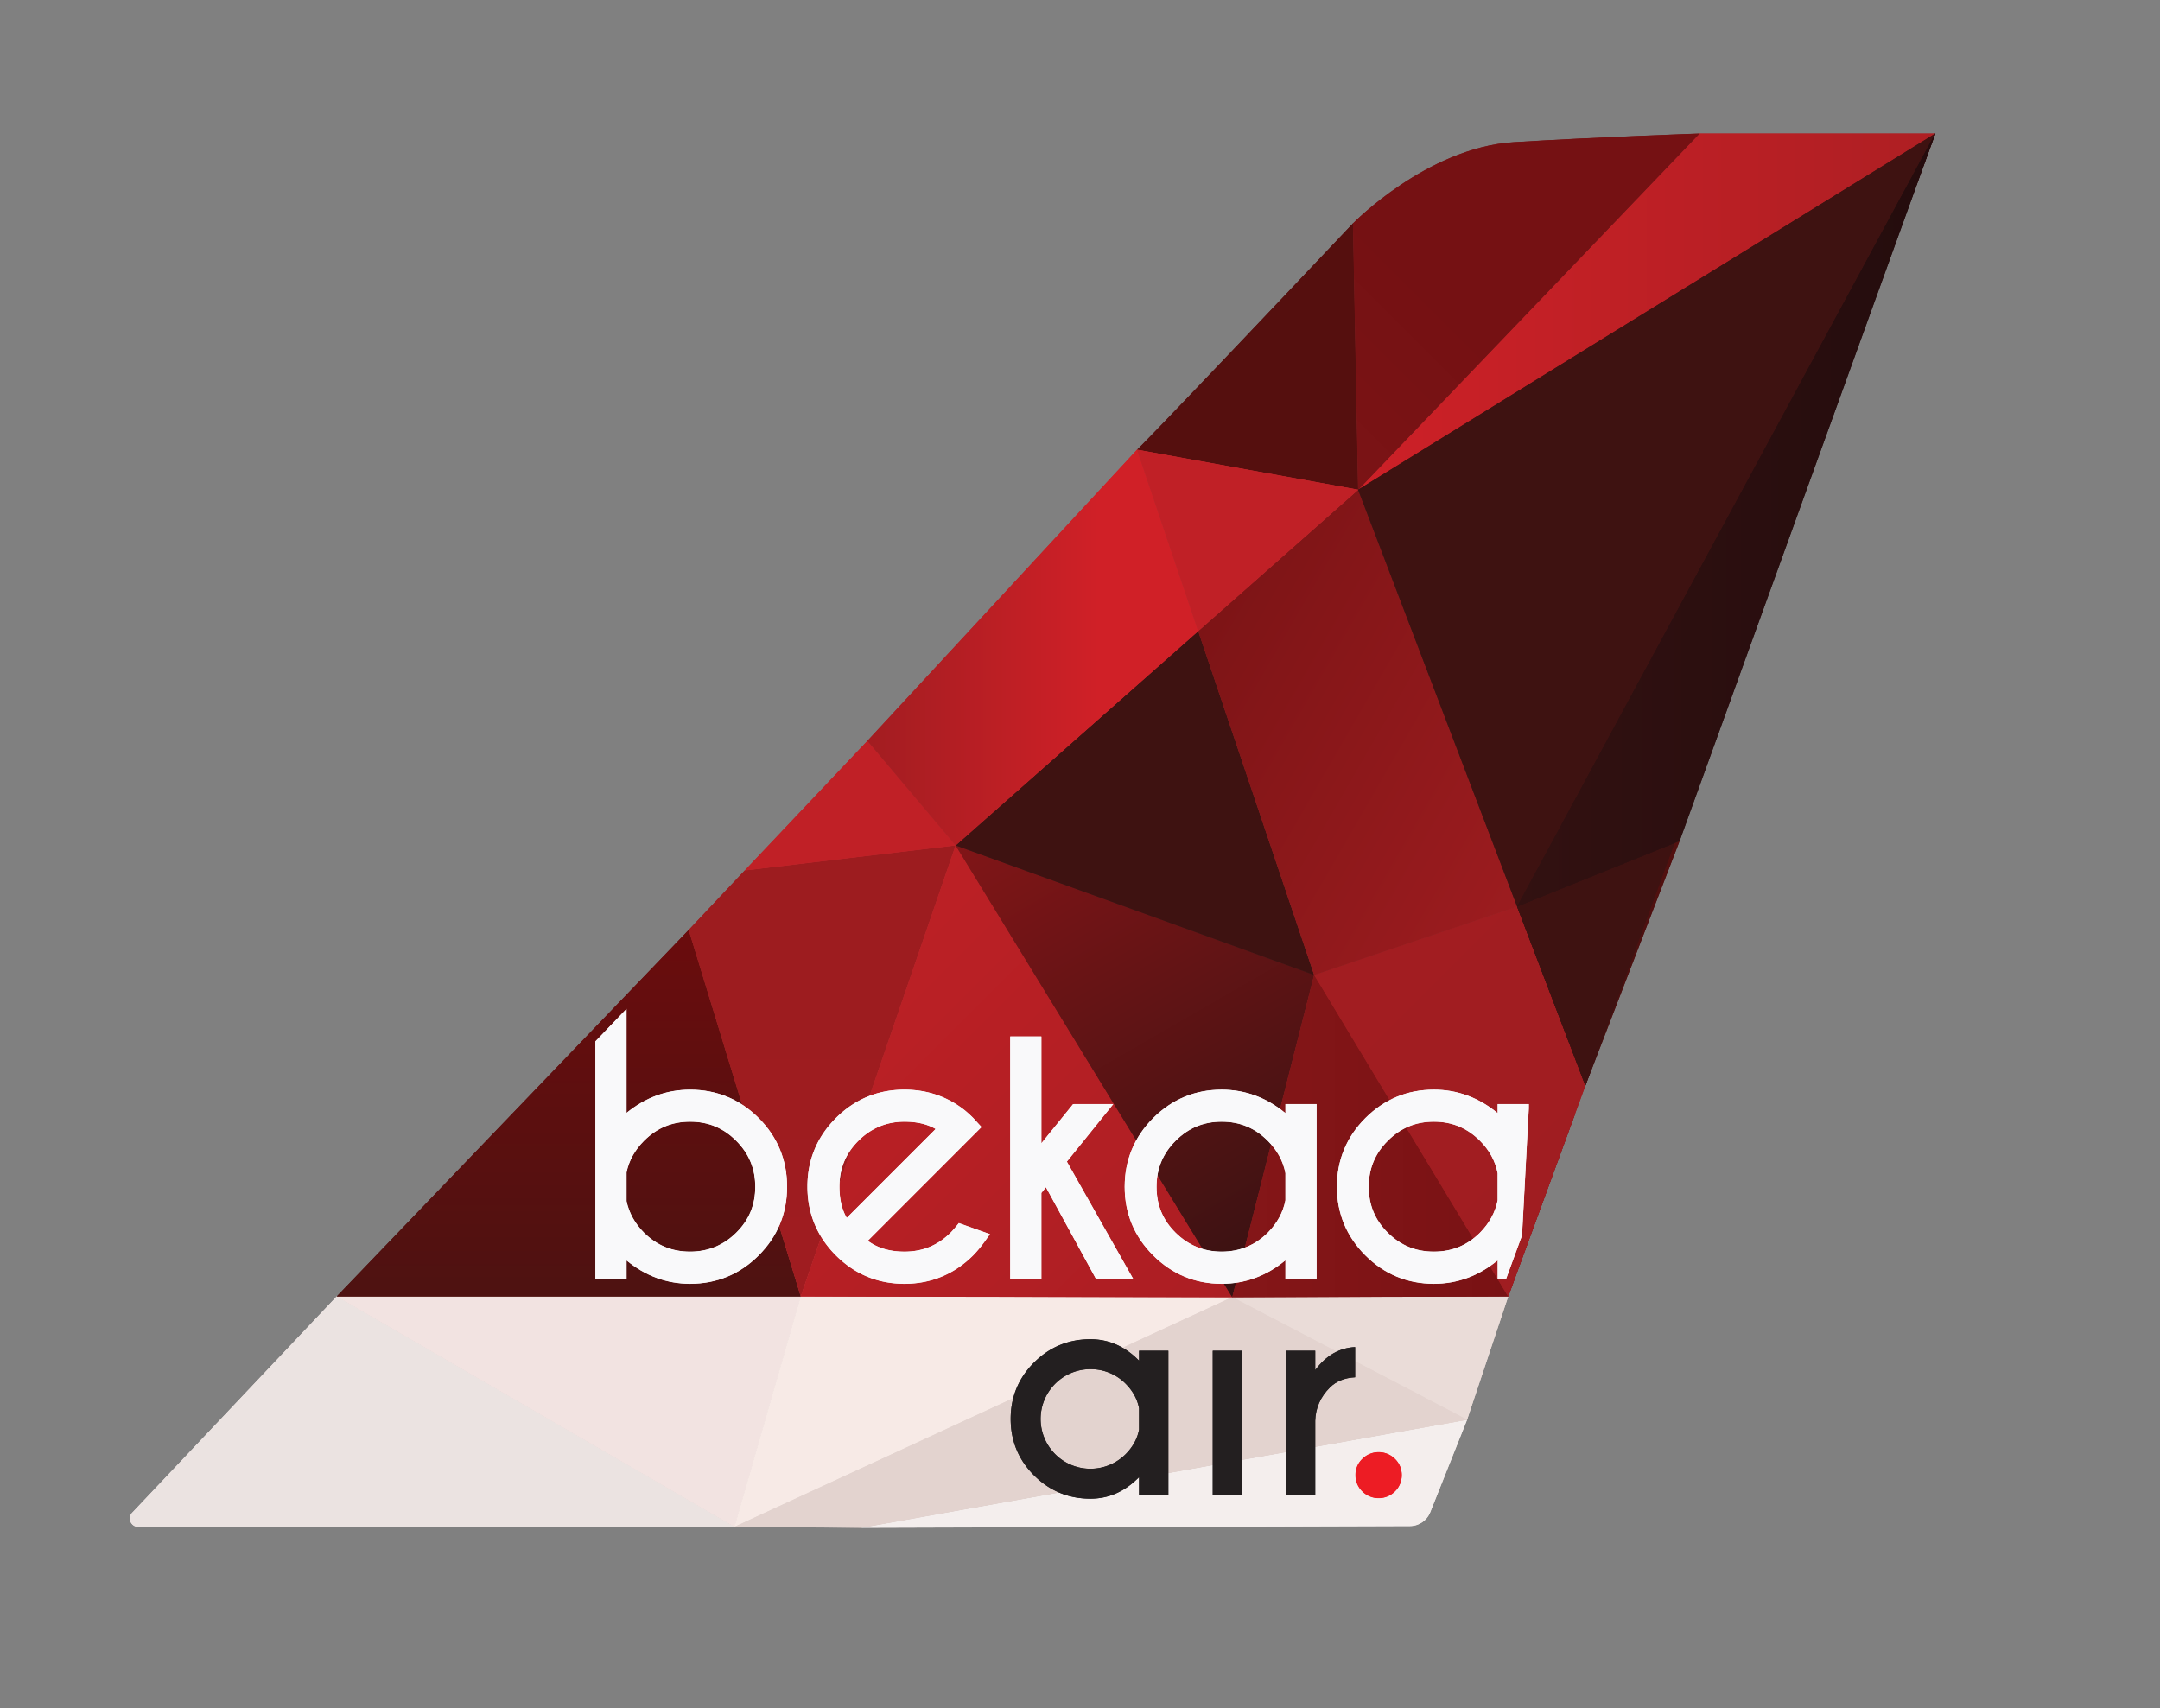 <svg id="Layer_1" data-name="Layer 1" xmlns="http://www.w3.org/2000/svg" xmlns:xlink="http://www.w3.org/1999/xlink" viewBox="0 0 2516.27 1989.86"><rect x="0" y="0" width="2516.27" height="1989.86" fill="#808080" stroke="none"/><defs><style>.cls-1{fill:#ebe3e1;}.cls-1,.cls-10,.cls-11,.cls-12,.cls-13,.cls-14,.cls-15,.cls-16,.cls-17,.cls-18,.cls-19,.cls-2,.cls-20,.cls-21,.cls-22,.cls-23,.cls-24,.cls-25,.cls-26,.cls-27,.cls-28,.cls-29,.cls-3,.cls-30,.cls-31,.cls-32,.cls-33,.cls-4,.cls-5,.cls-6,.cls-7,.cls-8,.cls-9{fill-rule:evenodd;}.cls-2{fill:#f2e3e1;}.cls-3{fill:#f7eae6;}.cls-4{fill:#f4eeed;}.cls-5{fill:#eadcd8;}.cls-6{fill:#e3d3cf;}.cls-7{fill:url(#linear-gradient);}.cls-8{fill:url(#linear-gradient-2);}.cls-9{fill:url(#linear-gradient-3);}.cls-10{fill:url(#linear-gradient-4);}.cls-11{fill:url(#linear-gradient-5);}.cls-12{fill:url(#linear-gradient-6);}.cls-13{fill:url(#linear-gradient-7);}.cls-14{fill:url(#linear-gradient-8);}.cls-15{fill:url(#linear-gradient-9);}.cls-16{fill:url(#linear-gradient-10);}.cls-17{fill:#c02026;}.cls-18{fill:#3e1211;}.cls-19{fill:url(#linear-gradient-11);}.cls-20{fill:url(#linear-gradient-12);}.cls-21{fill:url(#linear-gradient-13);}.cls-22{fill:url(#linear-gradient-14);}.cls-23{fill:url(#linear-gradient-15);}.cls-24{fill:url(#linear-gradient-16);}.cls-25{fill:url(#linear-gradient-17);}.cls-26{fill:url(#linear-gradient-18);}.cls-27{fill:#550f0e;}.cls-28{fill:url(#linear-gradient-19);}.cls-29{fill:url(#linear-gradient-20);}.cls-30{fill:url(#linear-gradient-21);}.cls-31{fill:url(#linear-gradient-22);}.cls-32{fill:url(#linear-gradient-23);}.cls-33{fill:url(#linear-gradient-24);}.cls-34{fill:#231f20;}.cls-35{fill:#ed1c24;}.cls-36{fill:none;}.cls-37{fill:#f9f9fa;}</style><linearGradient id="linear-gradient" x1="662.54" y1="477.42" x2="662.54" y2="904.65" gradientTransform="matrix(1, 0, 0, -1, 0, 1987.89)" gradientUnits="userSpaceOnUse"><stop offset="0" stop-color="#4e1211"/><stop offset="1" stop-color="#6a0c0d"/></linearGradient><linearGradient id="linear-gradient-2" x1="662.6" y1="477.52" x2="662.6" y2="904.45" xlink:href="#linear-gradient"/><linearGradient id="linear-gradient-3" x1="957.84" y1="477.2" x2="957.84" y2="1003.19" gradientTransform="matrix(1, 0, 0, -1, 0, 1987.89)" gradientUnits="userSpaceOnUse"><stop offset="0" stop-color="#9f1c20"/><stop offset="0.7" stop-color="#9d1c1f"/></linearGradient><linearGradient id="linear-gradient-4" x1="957.83" y1="477.52" x2="957.83" y2="1003.07" xlink:href="#linear-gradient-3"/><linearGradient id="linear-gradient-5" x1="1361.27" y1="402.09" x2="936.66" y2="826.7" gradientTransform="matrix(1, 0, 0, -1, 0, 1987.89)" gradientUnits="userSpaceOnUse"><stop offset="0" stop-color="#ac1e23"/><stop offset="1" stop-color="#bc2025"/></linearGradient><linearGradient id="linear-gradient-6" x1="1361.14" y1="402.23" x2="936.8" y2="826.57" xlink:href="#linear-gradient-5"/><linearGradient id="linear-gradient-7" x1="1545.87" y1="540.06" x2="1237.1" y2="1074.87" gradientTransform="matrix(1, 0, 0, -1, 0, 1987.89)" gradientUnits="userSpaceOnUse"><stop offset="0" stop-color="#381212"/><stop offset="1" stop-color="#811517"/></linearGradient><linearGradient id="linear-gradient-8" x1="1545.74" y1="540.26" x2="1237.23" y2="1074.62" xlink:href="#linear-gradient-7"/><linearGradient id="linear-gradient-9" x1="1834.54" y1="664.41" x2="1435.43" y2="664.41" gradientTransform="matrix(1, 0, 0, -1, 0, 1987.89)" gradientUnits="userSpaceOnUse"><stop offset="0" stop-color="#761113"/><stop offset="1" stop-color="#851618"/></linearGradient><linearGradient id="linear-gradient-10" x1="1834.42" y1="664.39" x2="1435.56" y2="664.39" xlink:href="#linear-gradient-9"/><linearGradient id="linear-gradient-11" x1="1572.69" y1="894.1" x2="1873.24" y2="593.56" gradientTransform="matrix(1, 0, 0, -1, 0, 1987.89)" gradientUnits="userSpaceOnUse"><stop offset="0" stop-color="#a21d21"/><stop offset="1" stop-color="#a01d21"/></linearGradient><linearGradient id="linear-gradient-12" x1="1572.83" y1="894" x2="1873.12" y2="593.71" xlink:href="#linear-gradient-11"/><linearGradient id="linear-gradient-13" x1="1767.27" y1="865.66" x2="1956.76" y2="865.66" gradientTransform="matrix(1, 0, 0, -1, 0, 1987.89)" gradientUnits="userSpaceOnUse"><stop offset="0" stop-color="#391212"/><stop offset="1" stop-color="#53100f"/></linearGradient><linearGradient id="linear-gradient-14" x1="1767.4" y1="865.71" x2="1956.59" y2="865.71" xlink:href="#linear-gradient-13"/><linearGradient id="linear-gradient-15" x1="1802.71" y1="992.64" x2="1384.85" y2="1233.89" gradientTransform="matrix(1, 0, 0, -1, 0, 1987.89)" gradientUnits="userSpaceOnUse"><stop offset="0" stop-color="#9c1c1f"/><stop offset="1" stop-color="#7d1416"/></linearGradient><linearGradient id="linear-gradient-16" x1="1802.58" y1="992.69" x2="1384.95" y2="1233.82" xlink:href="#linear-gradient-15"/><linearGradient id="linear-gradient-17" x1="1010.52" y1="1233.54" x2="1395.97" y2="1233.54" gradientTransform="matrix(1, 0, 0, -1, 0, 1987.89)" gradientUnits="userSpaceOnUse"><stop offset="0" stop-color="#a21d21"/><stop offset="0.7" stop-color="#d02027"/></linearGradient><linearGradient id="linear-gradient-18" x1="1010.62" y1="1233.51" x2="1395.85" y2="1233.51" xlink:href="#linear-gradient-17"/><linearGradient id="linear-gradient-19" x1="1581.93" y1="1624.78" x2="2254.6" y2="1624.78" gradientTransform="matrix(1, 0, 0, -1, 0, 1987.89)" gradientUnits="userSpaceOnUse"><stop offset="0" stop-color="#cd2027"/><stop offset="1" stop-color="#ae1f23"/></linearGradient><linearGradient id="linear-gradient-20" x1="1582.2" y1="1624.8" x2="2254.46" y2="1624.8" xlink:href="#linear-gradient-19"/><linearGradient id="linear-gradient-21" x1="1502.98" y1="1496.24" x2="1663.91" y2="1657.16" gradientTransform="matrix(1, 0, 0, -1, 0, 1987.89)" gradientUnits="userSpaceOnUse"><stop offset="0" stop-color="#7b1315"/><stop offset="1" stop-color="#751113"/></linearGradient><linearGradient id="linear-gradient-22" x1="1503.13" y1="1496.41" x2="1663.92" y2="1657.2" xlink:href="#linear-gradient-21"/><linearGradient id="linear-gradient-23" x1="1767.18" y1="1381.94" x2="2254.55" y2="1381.94" gradientTransform="matrix(1, 0, 0, -1, 0, 1987.89)" gradientUnits="userSpaceOnUse"><stop offset="0" stop-color="#321111"/><stop offset="1" stop-color="#240c0d"/></linearGradient><linearGradient id="linear-gradient-24" x1="1767.4" y1="1382.01" x2="2254.46" y2="1382.01" xlink:href="#linear-gradient-23"/></defs><g id="Tail-piece"><path class="cls-1" d="M161.11,1778.9a9.82,9.82,0,0,1-7.13-16.56l238.33-252.1L856.06,1778.9Z"/><path class="cls-1" d="M161.11,1778.8H855.68L392.33,1510.37l-238.28,252a9.72,9.72,0,0,0,7.06,16.43Z"/><polygon class="cls-2" points="392.06 1510.33 973.57 1369.09 855.74 1778.95 392.06 1510.33"/><path class="cls-2" d="M973.42,1369.23,855.68,1778.8,392.33,1510.37Z"/><polygon class="cls-3" points="855.55 1778.9 973.35 1369.1 1435.83 1511.22 891.93 1778.9 855.55 1778.9"/><path class="cls-3" d="M891.91,1778.8l543.65-267.56-462.14-142L855.68,1778.8Z"/><path class="cls-4" d="M1003.59,1779.7l705.6-125.82-43,107.84a25.65,25.65,0,0,1-23.85,16.22l-638.78,2Z"/><path class="cls-4" d="M1709,1654l-705.39,125.8,638.78-2a25.65,25.65,0,0,0,23.75-16.16Z"/><polygon class="cls-5" points="1435.25 1511.14 1757.08 1510.27 1709.11 1654.1 1646.62 1665.19 1435.25 1511.14"/><path class="cls-5" d="M1756.94,1510.37l-321.38.87,211.08,153.84L1709,1654Z"/><polygon class="cls-6" points="855.68 1778.9 855.64 1778.71 1435.52 1511.15 1709.34 1654.06 1003.62 1779.9 855.68 1778.9"/><path class="cls-6" d="M855.68,1778.8l147.93,1L1709,1654l-273.48-142.77Z"/><polygon class="cls-7" points="392.1 1510.47 802.39 1083.24 932.98 1510.47 392.1 1510.47"/><path class="cls-8" d="M802.35,1083.44l-410,426.93h540.5Z"/><polygon class="cls-9" points="802.24 1083.41 867.69 1013.93 1113.44 984.7 932.84 1510.69 802.24 1083.41"/><path class="cls-10" d="M1113.3,984.82,932.85,1510.37l-130.5-426.93L867.76,1014Z"/><polygon class="cls-11" points="932.71 1510.47 1113.27 984.58 1435.73 1511.34 932.71 1510.47"/><path class="cls-12" d="M1435.56,1511.24,1113.3,984.82,932.85,1510.37Z"/><polygon class="cls-13" points="1113.07 984.63 1531.04 1135.7 1435.6 1511.49 1113.07 984.63"/><path class="cls-14" d="M1530.92,1135.76l-95.36,375.48L1113.3,984.82Z"/><polygon class="cls-15" points="1530.85 1135.62 1834.54 1298.63 1757.01 1510.47 1435.43 1511.34 1530.85 1135.62"/><path class="cls-16" d="M1834.42,1298.67l-303.5-162.91-95.36,375.48,321.38-.87Z"/><polygon class="cls-17" points="1010.66 862.9 1113.49 984.89 867.5 1014.13 1010.66 862.9"/><path class="cls-17" d="M1010.66,863.05l-142.9,151,245.54-29.18Z"/><polygon class="cls-18" points="1113.11 984.85 1395.9 735.01 1531.08 1135.93 1113.11 984.85"/><path class="cls-18" d="M1530.92,1135.76,1395.85,735.19,1113.3,984.82Z"/><polygon class="cls-19" points="1530.77 1135.71 1767.46 1056.01 1846.99 1264.54 1756.97 1510.6 1530.77 1135.71"/><path class="cls-20" d="M1756.94,1510.37l90-245.8-79.5-208.44L1531,1135.76Z"/><polygon class="cls-21" points="1767.27 1056.07 1956.76 979.61 1846.9 1264.85 1767.27 1056.07"/><path class="cls-22" d="M1956.59,979.79,1846.9,1264.57l-79.5-208.44Z"/><polygon class="cls-23" points="1395.74 735.15 1582.25 570.38 1767.53 1056.19 1530.86 1135.89 1395.74 735.15"/><path class="cls-24" d="M1395.85,735.19l135.07,400.57,236.48-79.63L1582.2,570.55Z"/><polygon class="cls-25" points="1010.52 863.05 1324.66 523.74 1395.97 735.22 1113.29 984.96 1010.52 863.05"/><path class="cls-26" d="M1324.62,523.93l-314,339.12L1113.3,984.82l282.55-249.63Z"/><path class="cls-27" d="M1324.61,524v-.2c.17-.12,7.88-6,251.51-263.63l.17-.17,6,310.64Z"/><path class="cls-27" d="M1576.2,260.27l6,310.28-257.58-46.62S1326.69,524.07,1576.2,260.27Z"/><polygon class="cls-28" points="1979.66 155.55 2254.6 155.52 2133.45 483.4 1581.93 570.7 1979.66 155.55"/><path class="cls-29" d="M2254.46,155.62,2133.37,483.31,1582.2,570.55l397.53-414.93Z"/><path class="cls-30" d="M1576.1,260.28c.25-.3,22-22.45,55.83-45.07,31.21-20.88,79.34-46.44,131.44-49.63,99.66-6.11,215.2-10,216.36-10.06h.24L1582.11,570.79Z"/><path class="cls-31" d="M1576.2,260.27s86.37-88.41,187.18-94.59,216.35-10.06,216.35-10.06L1582.2,570.55Z"/><polygon class="cls-18" points="1582.08 570.51 2254.65 155.38 1846.9 1264.86 1582.08 570.51"/><path class="cls-18" d="M1846.9,1264.57,2254.46,155.62,1582.2,570.55Z"/><polygon class="cls-32" points="2254.37 155.57 2254.55 155.65 1956.68 979.82 1767.18 1056.33 2254.37 155.57"/><path class="cls-33" d="M2254.46,155.62,1767.4,1056.13l189.19-76.34h0Z"/><polygon class="cls-17" points="1324.48 523.8 1582.42 570.49 1395.81 735.36 1324.48 523.8"/><path class="cls-17" d="M1324.62,523.93l71.23,211.26L1582.2,570.55Z"/></g><g id="Air"><path class="cls-34" d="M1270.28,1746c-25.57,0-47.69-9.15-65.73-27.19s-27.19-40.15-27.19-65.72,9.15-47.69,27.19-65.73,40.16-27.19,65.73-27.19c21.38,0,40.44,8.41,56.66,25v-11.6h34.13v168.21h-34.13V1720.9C1310.73,1737.58,1291.66,1746,1270.28,1746Zm0-150.88a58,58,0,1,0,41,99c8.43-8.53,13.69-18.17,15.63-28.65v-24.78c-1.94-10.46-7.2-20.1-15.63-28.64a56.47,56.47,0,0,0-41-16.9Z"/><path class="cls-34" d="M1327,1585.42v-11.74h34v168h-34v-21q-24.46,25.29-56.76,25.28-38.51,0-65.66-27.16t-27.16-65.65q0-38.51,27.16-65.66t65.66-27.16Q1302.57,1560.3,1327,1585.42Zm0,80.09v-24.79q-2.93-15.83-15.66-28.71a58.08,58.08,0,1,0,0,82.21Q1324.11,1681.34,1327,1665.51Z"/><rect class="cls-34" x="1412.74" y="1573.58" width="33.96" height="168.05"/><path class="cls-34" d="M1446.61,1573.68v167.85h-33.77V1573.68Z"/><path class="cls-34" d="M1498.22,1741.63V1573.58h34v22.47c12.55-16.86,28.15-25.85,46.39-26.71h.1v35.27h-.09c-12.21.65-22.06,4.64-29.3,11.88-10.91,10.8-16.67,23.84-17.1,38.75v86.39Z"/><path class="cls-34" d="M1532.08,1596.35q18.93-25.61,46.49-26.91v35.07q-18.43,1-29.36,11.91-16.47,16.3-17.13,38.82v86.29h-33.76V1573.68h33.76Z"/><path class="cls-35" d="M1606,1745.38a26.22,26.22,0,0,1-19-7.83,25.88,25.88,0,0,1-8-19.11,25.59,25.59,0,0,1,8-18.85,27,27,0,0,1,38,0,26.65,26.65,0,0,1,0,38A26.22,26.22,0,0,1,1606,1745.38Z"/><path class="cls-35" d="M1625,1699.66a25.41,25.41,0,0,1,7.91,18.78,25.66,25.66,0,0,1-7.91,19,26.83,26.83,0,0,1-37.83,0,25.71,25.71,0,0,1-7.92-19,25.38,25.38,0,0,1,7.92-18.78A26.85,26.85,0,0,1,1625,1699.66Z"/><rect class="cls-36" x="1176.83" y="-3308.31" width="0.2" height="8640"/></g><g id="Bekaa"><path class="cls-37" d="M803.94,1495.72c-27.24,0-52.15-9.14-74-27.17v21.84H693.58V1213.24l36.32-37.93V1296.5c21.9-17.93,46.81-27,74-27,31.14,0,58,11.15,80,33.13s33,48.91,33,80.09-11.1,57.91-33,79.88S835.1,1495.72,803.94,1495.72Zm0-188.88c-21.14,0-38.68,7.27-53.64,22.23-10.66,10.63-17.52,23-20.4,36.77v33.54c2.88,13.63,9.74,26,20.38,36.75,15,14.83,32.53,22,53.66,22,20.85,0,38.9-7.42,53.66-22,14.95-14.82,22.21-32.3,22.21-53.43s-7.27-38.68-22.23-53.64S825.1,1306.84,803.94,1306.84Z"/><path class="cls-37" d="M803.94,1269.58c-27.32,0-52.21,9.12-74.14,27.13V1175.56l-36.12,37.68v277H729.8v-22c21.93,18.12,46.82,27.29,74.14,27.29,31.12,0,58-11.14,79.93-33.12s33-48.79,33-79.8-11.09-58.07-33-80S835.06,1269.58,803.94,1269.58Zm0,188.69c-21.16,0-38.73-7.22-53.73-22.07-10.67-10.77-17.53-23.17-20.41-36.82v-33.56c2.88-13.78,9.74-26.16,20.43-36.83,15-15,32.53-22.25,53.71-22.25S842.7,1314,857.65,1329s22.26,32.54,22.26,53.71-7.28,38.66-22.24,53.5C842.89,1450.84,824.81,1458.27,803.94,1458.27Z"/><path class="cls-37" d="M1053.6,1495.72c-31,0-57.92-11.15-79.89-33.14s-33.14-48.93-33.14-80.07,11.15-57.91,33.14-79.9,48.86-33.13,79.89-33.13c26.57,0,50.25,8.11,70.39,24.11,3.36,2.77,6.63,5.76,10,9.13.65.73,2.55,2.84,6.11,6.69l3.36,3.65-19.28,19.27L1011,1445.56c11.24,8.36,25.59,12.61,42.67,12.61,21.13,0,38.68-7.2,53.63-22q3-3,7.42-8.44l2.3-2.82,3.44,1.22,32.86,11.71-4,5.58a150.2,150.2,0,0,1-15.51,19.07C1111.72,1484.54,1084.75,1495.72,1053.6,1495.72Zm0-188.88c-20.74,0-38.72,7.44-53.45,22.12-14.95,14.87-22.21,32.39-22.21,53.55,0,14.51,2.85,26.73,8.49,36.31l103.49-103.48C1080.33,1309.7,1068.11,1306.84,1053.6,1306.84Z"/><path class="cls-37" d="M1120.36,1426.22,1117,1425l-2.26,2.77c-2.92,3.58-5.42,6.42-7.43,8.44-15,14.82-32.54,22-53.7,22-17.17,0-31.54-4.27-42.82-12.69L1124.1,1332.2l15.77-15.76,3.44-3.44-3.3-3.58c-3-3.24-5-5.47-6.1-6.69a134.76,134.76,0,0,0-10-9.12c-20.13-16-43.76-24.09-70.32-24.09-31,0-57.86,11.14-79.82,33.1s-33.11,48.83-33.11,79.83,11.14,58,33.11,80,48.81,33.11,79.82,33.11,58.07-11.18,80.1-33.21c4.43-4.41,9.51-10.65,15.5-19.06l3.89-5.47-6.31-2.25Zm-66.76-119.48c14.61,0,26.85,2.88,36.49,8.58L986.41,1419c-5.69-9.61-8.57-21.85-8.57-36.47,0-21.19,7.27-38.72,22.24-53.62C1014.83,1314.19,1032.84,1306.74,1053.6,1306.74Z"/><polygon class="cls-37" points="1276.97 1490.39 1275.49 1487.7 1218.42 1383.21 1213.12 1389.87 1213.15 1490.39 1176.83 1490.39 1176.83 1207.49 1213.15 1207.49 1213.15 1331.9 1248.58 1288.18 1250.09 1286.3 1252.59 1286.26 1296.96 1286.26 1290.19 1294.67 1242.86 1353.34 1316.02 1482.67 1320.37 1490.39 1276.97 1490.39"/><polygon class="cls-37" points="1242.74 1353.33 1290.11 1294.61 1296.76 1286.36 1286.15 1286.36 1252.59 1286.36 1250.17 1286.36 1248.65 1288.24 1213.05 1332.18 1213.05 1212.66 1213.05 1207.59 1207.96 1207.59 1181.99 1207.59 1176.93 1207.59 1176.93 1212.66 1176.93 1485.22 1176.93 1490.29 1181.99 1490.29 1207.96 1490.29 1213.05 1490.29 1213.05 1485.22 1213.05 1389.8 1218.43 1383.03 1275.58 1487.65 1277.03 1490.29 1280.02 1490.29 1311.51 1490.29 1320.2 1490.29 1315.93 1482.72 1242.74 1353.33"/><path class="cls-37" d="M1423.19,1495.72c-31,0-57.91-11.15-79.89-33.14s-33.14-48.87-33.14-79.88,11.15-58.1,33.14-80.09,48.86-33.13,79.89-33.13c27.37,0,52.35,9.2,74.23,27.34v-10.56h36.34v204.13h-36.34v-22C1475.52,1486.53,1450.55,1495.72,1423.19,1495.72Zm0-188.88c-21.16,0-38.7,7.27-53.64,22.23s-22.22,32.47-22.22,53.63,7.26,38.63,22.2,53.43c14.75,14.62,32.8,22,53.66,22s38.9-7.41,53.62-22c11-11.08,17.9-23.8,20.61-37.8V1366.8c-2.71-14.1-9.64-26.8-20.59-37.74C1461.89,1314.11,1444.34,1306.84,1423.19,1306.84Z"/><path class="cls-37" d="M1502.59,1286.36h-5.07V1297c-21.92-18.23-46.88-27.45-74.33-27.45-31,0-57.86,11.14-79.82,33.1s-33.11,48.9-33.11,80,11.14,57.84,33.11,79.81,48.81,33.11,79.82,33.11c27.45,0,52.4-9.22,74.33-27.45v22.12h36.14V1286.36Zm-79.4,20.38c21.18,0,38.75,7.28,53.71,22.25,11,11,17.9,23.66,20.62,37.81v31.59c-2.72,14-9.66,26.75-20.64,37.85-14.73,14.6-32.81,22-53.69,22s-39-7.43-53.73-22.06c-15-14.83-22.23-32.33-22.23-53.51s7.27-38.75,22.25-53.71S1402,1306.74,1423.19,1306.74Z"/><path class="cls-37" d="M1670.38,1495.72c-31,0-57.89-11.15-79.86-33.14s-33.13-48.83-33.13-79.88,11.14-58.13,33.13-80.09,48.86-33.13,79.86-33.13c27.36,0,52.35,9.2,74.27,27.34v-10.56H1781v5.17l-7.89,147.81-18.71,51.15h-9.71v-22C1722.72,1486.52,1697.74,1495.72,1670.38,1495.72Zm0-188.88c-21.13,0-38.68,7.27-53.64,22.22s-22.2,32.52-22.2,53.64,7.25,38.62,22.18,53.43,32.53,22,53.66,22,38.7-7.2,53.64-22c10.94-11.06,17.88-23.78,20.63-37.8v-31.56c-2.75-14.13-9.68-26.83-20.6-37.74C1709.09,1314.11,1691.53,1306.84,1670.38,1306.84Z"/><path class="cls-37" d="M1775.78,1286.36h-31V1297c-22-18.23-46.92-27.46-74.37-27.46-31,0-57.82,11.14-79.79,33.1s-33.1,48.88-33.1,80,11.13,57.86,33.1,79.81,48.8,33.11,79.79,33.11c27.45,0,52.42-9.23,74.37-27.45v22.12h9.54l18.68-51,7.89-147.81v-5.07Zm-105.4,20.38c21.18,0,38.76,7.28,53.74,22.25,11,11,17.88,23.66,20.63,37.82v31.58c-2.75,14-9.68,26.75-20.66,37.85-14.95,14.81-32.53,22-53.71,22s-38.73-7.22-53.73-22.07-22.21-32.34-22.21-53.5,7.28-38.73,22.23-53.71S1649.23,1306.74,1670.38,1306.74Z"/><rect class="cls-36" x="1498.26" y="-3308.31" width="0.2" height="8640"/></g></svg>
